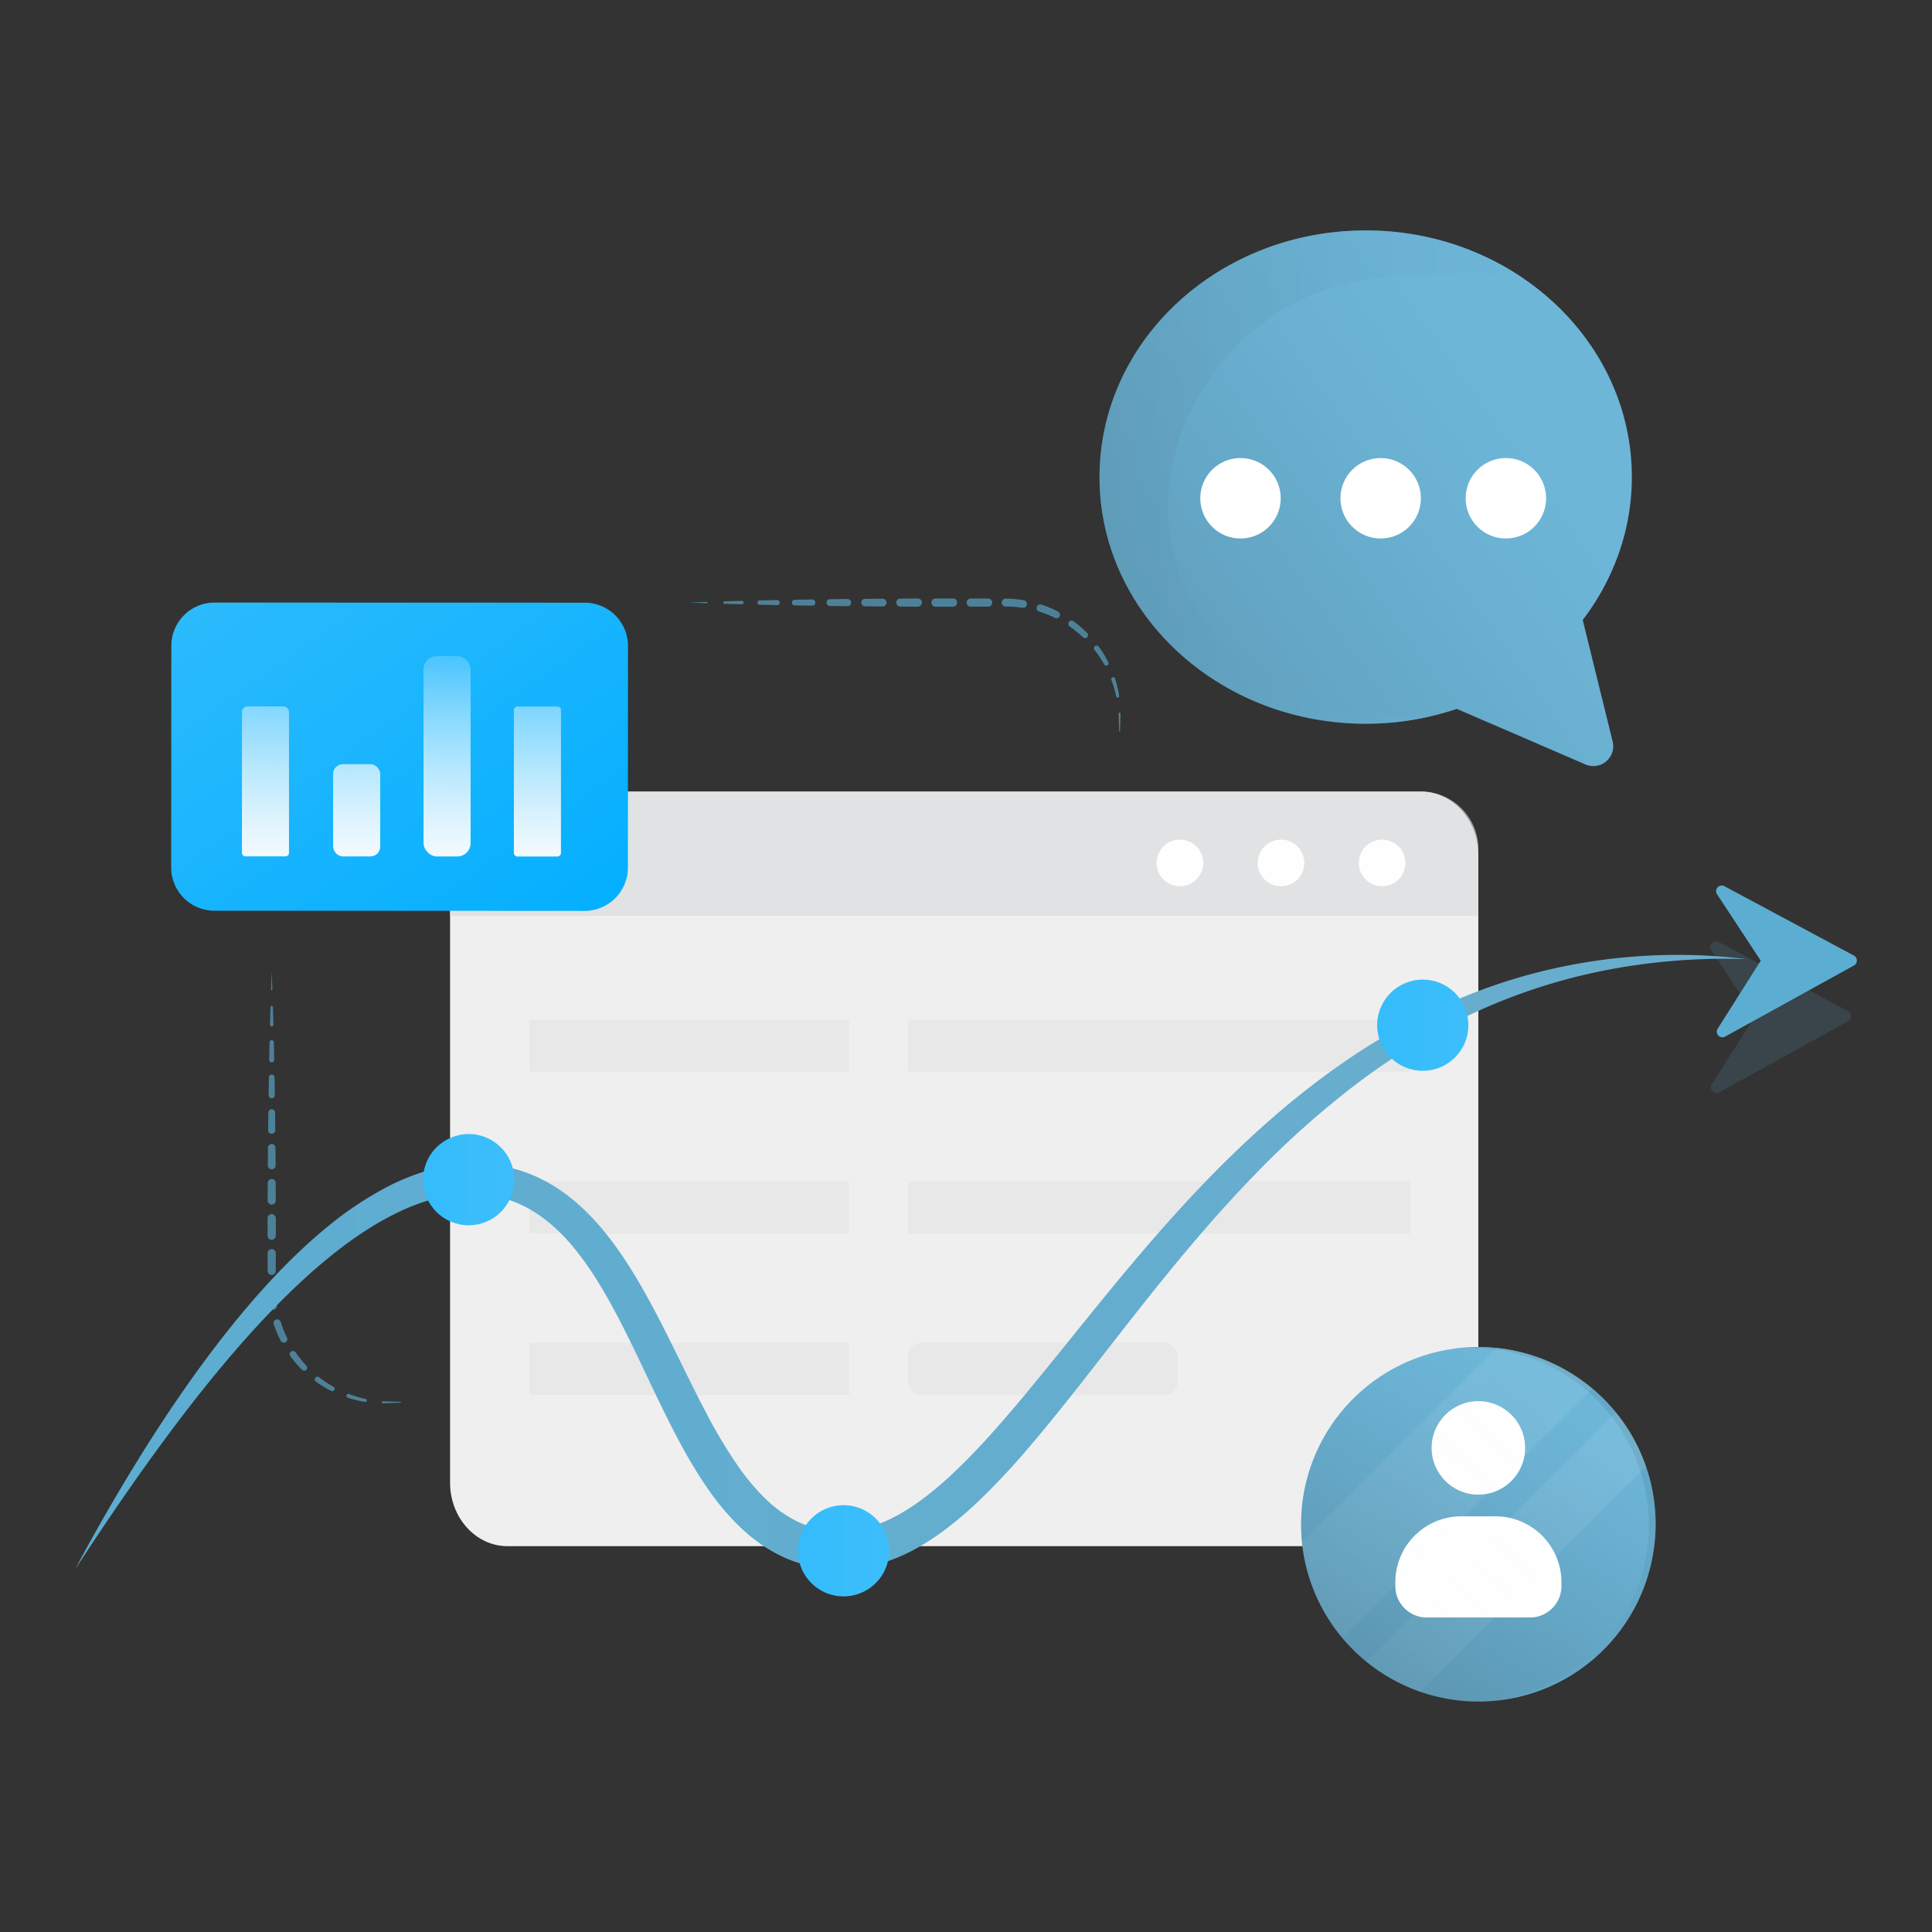 <svg xmlns="http://www.w3.org/2000/svg" xmlns:xlink="http://www.w3.org/1999/xlink" width="1080" height="1080" viewBox="0 0 1080 1080"><rect x="0" y="0" width="1080" height="1080" fill="#333333" stroke="none"/><defs><linearGradient id="a" x1="0.218" y1="0.957" x2="0.713" y2="0.154" gradientUnits="objectBoundingBox"><stop offset="0" stop-color="#5b95b0"/><stop offset="0.25" stop-color="#609fbc"/><stop offset="0.74" stop-color="#69afd0"/><stop offset="1" stop-color="#6db6d8"/></linearGradient><linearGradient id="b" x1="0.61" y1="0.151" x2="-0.026" y2="1.031" xlink:href="#a"/><linearGradient id="c" x1="0.781" y1="0.114" x2="-0.367" y2="1.301" gradientUnits="objectBoundingBox"><stop offset="0" stop-color="#fcfdfe"/><stop offset="0.09" stop-color="#fcfdfe" stop-opacity="0.961"/><stop offset="0.25" stop-color="#fcfdfe" stop-opacity="0.859"/><stop offset="0.44" stop-color="#fdfefe" stop-opacity="0.702"/><stop offset="0.68" stop-color="#feffff" stop-opacity="0.471"/><stop offset="0.93" stop-color="#fff" stop-opacity="0.18"/><stop offset="1" stop-color="#fff" stop-opacity="0.102"/></linearGradient><linearGradient id="d" x1="0.866" y1="0.165" x2="-0.326" y2="1.397" xlink:href="#c"/><linearGradient id="e" x1="-0.011" y1="0.5" x2="1.011" y2="0.5" gradientUnits="objectBoundingBox"><stop offset="0" stop-color="#5cadd2"/><stop offset="1" stop-color="#6aadcc"/></linearGradient><linearGradient id="f" y1="0.5" x2="1" y2="0.5" gradientUnits="objectBoundingBox"><stop offset="0" stop-color="#35bcfb"/><stop offset="1" stop-color="#3cbefb"/></linearGradient><linearGradient id="g" x1="0" y1="0.5" x2="1" y2="0.5" xlink:href="#f"/><linearGradient id="i" x1="1.077" y1="1.057" x2="-0.54" y2="-0.505" gradientUnits="objectBoundingBox"><stop offset="0" stop-color="#00aeff"/><stop offset="1" stop-color="#43c1fb"/></linearGradient><linearGradient id="j" x1="0.5" y1="1.224" x2="0.5" y2="-1.398" xlink:href="#c"/><linearGradient id="k" x1="0.5" y1="1.103" x2="0.5" y2="-0.104" xlink:href="#c"/><linearGradient id="l" x1="0.5" y1="1.137" x2="0.5" y2="-0.475" xlink:href="#c"/><linearGradient id="m" x1="0.5" y1="1.138" x2="0.5" y2="-0.475" xlink:href="#c"/><linearGradient id="n" x1="1.357" y1="-0.642" x2="2.42" y2="-0.642" xlink:href="#e"/><linearGradient id="o" x1="1.051" y1="-0.55" x2="2.114" y2="-0.55" xlink:href="#e"/><linearGradient id="p" x1="-0.086" y1="1.012" x2="0.795" y2="0.386" xlink:href="#a"/><linearGradient id="q" x1="0" y1="0.5" x2="1" y2="0.5" xlink:href="#a"/><clipPath id="s"><rect width="1080" height="1080"/></clipPath></defs><g id="r" clip-path="url(#s)"><g transform="translate(-31.031 0.833)"><g transform="translate(73.029 333.708)"><path d="M2227.042,1833.453v350.8c0,19.57-14.356,35.513-32.087,35.513H1684.326c-17.734,0-32.086-15.943-32.086-35.513v-350.8c0-19.57,14.356-35.513,32.086-35.513h510.632C2212.689,1797.943,2227.042,1813.886,2227.042,1833.453Z" transform="translate(-1442.65 -1689.992)" fill="#efefef"/><path d="M2227.021,1830.052v37.31H1652.18v-37.31a32.135,32.135,0,0,1,32.116-32.112h510.61A32.135,32.135,0,0,1,2227.021,1830.052Z" transform="translate(-1442.609 -1689.992)" fill="#d8dadb" opacity="0.66"/><circle cx="13.03" cy="13.03" r="13.03" transform="translate(604.548 134.824)" fill="#fefefe"/><circle cx="13.03" cy="13.03" r="13.03" transform="translate(661.06 134.824)" fill="#fefefe"/><circle cx="13.03" cy="13.03" r="13.03" transform="translate(717.571 134.824)" fill="#fefefe"/><g transform="translate(253.963 235.399)" opacity="0.32"><rect width="280.651" height="29.255" transform="translate(211.688)" fill="#d8dadb"/><rect width="280.651" height="29.255" transform="translate(211.688 90.334)" fill="#d8dadb"/><rect width="178.638" height="29.255" transform="translate(0 90.334)" fill="#d8dadb"/><rect width="178.638" height="29.255" transform="translate(0 180.665)" fill="#d8dadb"/><rect width="178.638" height="29.255" fill="#d8dadb"/><rect width="150.738" height="29.255" rx="7.41" transform="translate(211.688 180.665)" fill="#d8dadb"/></g><path d="M3322.062,2857.578c0,1.07-.029,2.136-.062,3.2-.094,2.7-.281,5.37-.627,8.007a99.045,99.045,0,0,1-161.03,65.573,100.766,100.766,0,0,1-13.312-13.092,98.688,98.688,0,0,1-22.67-53.561c-.323-3.362-.5-6.72-.5-10.144,0-.5,0-1.035.029-1.539.032-2.887.22-5.745.472-8.6a99.157,99.157,0,0,1,56.3-79.5c.646-.323,1.351-.627,2.01-.912a99.156,99.156,0,0,1,81.632.472c.22.094.472.219.688.323a100.082,100.082,0,0,1,21.658,13.845A98.833,98.833,0,0,1,3322.062,2857.578Z" transform="translate(-2438.56 -2340.018)" fill="url(#a)"/><path d="M3499.4,2857.618c0,1.07-.029,2.136-.062,3.2-.094,2.7-.281,5.369-.627,8.007a98.922,98.922,0,0,1-87.279,87.218,98.92,98.92,0,0,0,83.481-86.717c.346-2.638.537-5.308.627-8.007.029-1.066.062-2.137.062-3.2a98.849,98.849,0,0,0-35.416-75.917,100.1,100.1,0,0,0-21.658-13.846c-.22-.093-.472-.219-.689-.323a99.344,99.344,0,0,0-51.931-8.447,94.97,94.97,0,0,1,14.411-1.066,98.374,98.374,0,0,1,41.319,9.009c.22.094.472.22.688.323a100.094,100.094,0,0,1,21.658,13.845A98.834,98.834,0,0,1,3499.4,2857.618Z" transform="translate(-2615.9 -2340.058)" opacity="0.46" fill="url(#b)"/><path d="M3362.177,3107.838h-57.74a17.556,17.556,0,0,1-17.556-17.556v-2.13a36.851,36.851,0,0,1,36.851-36.851h19.15a36.851,36.851,0,0,1,36.852,36.851v2.13A17.556,17.556,0,0,1,3362.177,3107.838Z" transform="translate(-2548.882 -2538.195)" fill="#fefefe"/><circle cx="26.139" cy="26.139" r="26.139" transform="translate(758.286 448.703)" fill="#fefefe"/><g transform="translate(685.808 418.976)" opacity="0.08"><path d="M3287.721,2782.78,3148.1,2922.4a98.691,98.691,0,0,1-22.67-53.56l108.727-108.727a98.235,98.235,0,0,1,31.207,8.508c.22.094.472.22.688.323A100.072,100.072,0,0,1,3287.721,2782.78Z" transform="translate(-3125.43 -2760.11)" fill="url(#c)"/><path d="M3393.071,2901.569l-126.025,126.025a98.632,98.632,0,0,1-30.3-16.894l139.43-139.43A98.512,98.512,0,0,1,3393.071,2901.569Z" transform="translate(-3200.765 -2835.337)" fill="url(#d)"/></g><path d="M1003.87,2423.785q18.607-34.912,39.719-68.479,5.285-8.385,10.771-16.651t11.178-16.408q11.379-16.286,23.759-31.925c8.275-10.4,16.942-20.537,26.122-30.27q6.882-7.3,14.2-14.223c4.888-4.616,9.934-9.1,15.193-13.383a193.023,193.023,0,0,1,34.142-22.731,126.683,126.683,0,0,1,19.437-8.023,99.034,99.034,0,0,1,21.041-4.315c.9-.11,1.81-.133,2.715-.2l1.361-.081.682-.039h.682l2.735-.036h.685l.685.019,1.371.045,1.37.048.685.026.685.055,2.738.223.685.058.682.088,1.364.177,1.364.181.682.094.679.126a83.489,83.489,0,0,1,21.08,6.494c.853.359,1.661.792,2.483,1.206l2.457,1.257,2.382,1.374c.786.469,1.616.9,2.353,1.416l2.3,1.493c.378.255.773.491,1.138.76l1.106.8,2.208,1.6c.724.546,1.419,1.119,2.13,1.678l1.06.844c.356.281.708.563,1.044.86l2.037,1.768,1.018.885.97.915,1.94,1.839.488.459.469.475.934.95,1.868,1.9,1.791,1.94c.588.646,1.206,1.293,1.771,1.965a178.88,178.88,0,0,1,12.736,16.535c3.9,5.677,7.49,11.489,10.887,17.353s6.6,11.786,9.7,17.714,6.058,11.886,8.993,17.815c5.874,11.851,11.55,23.649,17.572,35.077a271.528,271.528,0,0,0,19.6,32.536,128.767,128.767,0,0,0,11.637,13.994c1.015,1.1,2.1,2.079,3.158,3.113.521.527,1.083.97,1.616,1.471s1.089.97,1.642,1.445a72.553,72.553,0,0,0,6.889,5.111,64.637,64.637,0,0,0,7.3,4.125,57.488,57.488,0,0,0,7.726,2.929l.989.294c.323.094.647.21.992.275l2.014.462,1.005.236,1.025.165,2.046.343a55.406,55.406,0,0,0,8.259.546,58.32,58.32,0,0,0,16.447-2.541,81.225,81.225,0,0,0,15.953-6.915c2.586-1.455,5.153-3.042,7.674-4.726s5.007-3.482,7.435-5.366,4.849-3.837,7.228-5.88c1.193-1.005,2.36-2.059,3.54-3.093s2.337-2.108,3.488-3.191c4.632-4.293,9.129-8.822,13.551-13.457s8.728-9.433,13.021-14.295c8.557-9.723,16.861-19.8,25.153-29.943,16.541-20.339,32.936-41.054,50.056-61.322s34.912-40.084,54.045-58.739q14.32-13.994,29.662-26.966c10.244-8.605,20.844-16.81,31.838-24.474a355.538,355.538,0,0,1,70.405-38.467,312.493,312.493,0,0,1,38.054-12.607q9.7-2.528,19.505-4.438c1.639-.3,3.271-.646,4.91-.915l4.923-.837,4.936-.734c.824-.12,1.645-.249,2.467-.359l2.476-.323c6.591-.873,13.208-1.49,19.829-1.939s13.253-.647,19.87-.682a314.793,314.793,0,0,1,39.547,2.34,351.887,351.887,0,0,0-78.3,6.162,321.72,321.72,0,0,0-74.048,23.963,360.232,360.232,0,0,0-66.3,40.2,505.218,505.218,0,0,0-57.834,51.925c-18.041,18.7-34.98,38.548-51.4,58.9-8.227,10.169-16.318,20.485-24.412,30.842s-16.163,20.779-24.38,31.155-16.573,20.715-25.3,30.874a393.346,393.346,0,0,1-27.8,29.53q-3.727,3.539-7.658,6.927t-8.065,6.624c-2.761,2.15-5.6,4.235-8.55,6.216s-5.974,3.879-9.116,5.67a102.5,102.5,0,0,1-20.229,8.77,79.39,79.39,0,0,1-22.463,3.478,76.779,76.779,0,0,1-11.43-.776l-2.825-.472-1.413-.242-1.4-.323-2.8-.646c-.469-.1-.925-.252-1.384-.385l-1.377-.41a78.863,78.863,0,0,1-10.719-4.093,83.491,83.491,0,0,1-9.875-5.6,93.873,93.873,0,0,1-8.935-6.695c-.7-.6-1.374-1.215-2.062-1.826s-1.387-1.209-2.027-1.852c-1.293-1.271-2.641-2.515-3.86-3.837a145.924,145.924,0,0,1-13.515-16.441c-4.054-5.7-7.716-11.537-11.159-17.433s-6.643-11.857-9.7-17.834c-6.126-11.96-11.744-23.953-17.385-35.794-2.822-5.919-5.654-11.789-8.556-17.585s-5.864-11.518-8.967-17.106c-6.219-11.159-12.959-21.878-20.844-31.288a102.365,102.365,0,0,0-12.73-12.853c-.572-.472-1.135-.97-1.713-1.422l-1.762-1.338-.879-.672c-.291-.229-.6-.42-.9-.646l-1.813-1.245c-.595-.433-1.235-.782-1.852-1.174l-1.865-1.147-1.914-1.041c-.646-.346-1.267-.714-1.94-1.005a65.8,65.8,0,0,0-16.421-5.557l-.533-.116-.54-.087-1.08-.171-1.08-.175-.54-.087-.543-.062-2.179-.246-.546-.062-.546-.032-1.1-.068-1.1-.071-.55-.035h-.55l-2.2-.039h-.553l-.553.016-1.105.032c-.737.032-1.474.016-2.214.091a84.521,84.521,0,0,0-17.7,3.064,111.53,111.53,0,0,0-17.271,6.465,157.644,157.644,0,0,0-16.538,9q-8.062,5.011-15.733,10.82c-5.107,3.856-10.1,7.923-14.97,12.145s-9.623,8.621-14.288,13.127c-9.313,9.029-18.254,18.513-26.885,28.308-17.265,19.6-33.366,40.346-48.812,61.59S1018.32,2401.733,1003.87,2423.785Z" transform="translate(-1003.87 -1881.119)" fill="url(#e)"/><circle cx="25.495" cy="25.495" r="25.495" transform="translate(727.841 213.065)" fill="url(#f)"/><circle cx="25.495" cy="25.495" r="25.495" transform="translate(404.058 506.863)" fill="url(#g)"/><circle cx="25.495" cy="25.495" r="25.495" transform="translate(194.497 299.4)" fill="url(#f)"/><path d="M1425.3,1495.351v5.634l-.048,118.361a24.232,24.232,0,0,1-24.18,24.131l-85.854-.049-117.019-.052h-4.138a24.215,24.215,0,0,1-24.131-24.131l.1-123.995a24.153,24.153,0,0,1,24.131-24.131l207,.052A24.224,24.224,0,0,1,1425.3,1495.351Z" transform="translate(-1116.25 -1468.818)" fill="url(#i)"/><g transform="translate(93.23 15.678)" opacity="0"><rect width="26.323" height="128.498" rx="8.58" transform="translate(51.01 0.023)" fill="#fff" opacity="0.54"/><rect width="26.323" height="128.498" rx="7.95" transform="translate(101.522 0.042)" fill="#fff" opacity="0.54"/><path d="M1788.9,1515.48l-.052,122.96a2.54,2.54,0,0,1-2.224,2.767h-21.881a2.541,2.541,0,0,1-2.221-2.77l.052-122.964a2.539,2.539,0,0,1,2.221-2.764h21.888A2.552,2.552,0,0,1,1788.9,1515.48Z" transform="translate(-1610.512 -1512.642)" fill="#fff" opacity="0.54"/><path d="M292.48,48.49h18.186a4.07,4.07,0,0,1,4.07,4.07V174.508a2.479,2.479,0,0,1-2.479,2.479H290.889a2.479,2.479,0,0,1-2.479-2.479V52.56A4.07,4.07,0,0,1,292.48,48.49Z" transform="translate(-288.41 -48.49)" fill="#fff" opacity="0.54"/></g><rect width="26.323" height="51.569" rx="5.44" transform="translate(144.224 92.629)" fill="url(#j)"/><rect width="26.323" height="112.015" rx="7.42" transform="translate(194.749 32.203)" fill="url(#k)"/><path d="M1788.9,1652.654l-.032,80.235a2.046,2.046,0,0,1-2.221,1.807h-21.881a2.047,2.047,0,0,1-2.221-1.807l.032-80.235a2.043,2.043,0,0,1,2.218-1.8h21.888A2.038,2.038,0,0,1,1788.9,1652.654Z" transform="translate(-1517.295 -1590.45)" fill="url(#l)"/><path d="M291.708,186.62h19.751a3.288,3.288,0,0,1,3.288,3.288v78.551a2,2,0,0,1-2,2h-22.3a2,2,0,0,1-2-2V189.908a3.288,3.288,0,0,1,3.268-3.288Z" transform="translate(-195.2 -126.291)" fill="url(#m)"/><g transform="translate(343.282 0)" opacity="0.64"><path d="M2065.82,1466.3l4.917-.191,4.917-.178a.372.372,0,0,1,.026.744h-.026l-4.917-.178Zm19.66-.685,9.83-.265a.946.946,0,0,1,.052,1.891h-.052l-9.83-.265a.682.682,0,0,1,0-1.361Zm19.664-.5,9.83-.2a1.392,1.392,0,1,1,.058,2.783h-.058l-9.83-.2a1.19,1.19,0,1,1,0-2.379Zm19.66-.4,9.83-.146a1.733,1.733,0,0,1,.052,3.462h-.052l-9.83-.146a1.587,1.587,0,0,1,0-3.174Zm19.661-.288,4.917-.071,4.917-.052a2,2,0,1,1,.042,4h-.042l-4.917-.052-4.917-.071a1.876,1.876,0,1,1,0-3.753Zm19.66-.22,9.83-.074a2.171,2.171,0,0,1,.032,4.341h-.032l-9.83-.074a2.1,2.1,0,0,1,0-4.2Zm19.661-.132,9.83-.045a2.271,2.271,0,1,1,.019,4.542h-.019l-9.83-.045a2.227,2.227,0,1,1,0-4.455Zm19.66-.074h9.83a2.3,2.3,0,0,1,0,4.6h-9.83a2.289,2.289,0,0,1,0-4.577Zm19.66.019,9.83.026a2.263,2.263,0,0,1,0,4.526l-9.83.026a2.285,2.285,0,0,1,0-4.568Zm19.673.071a65.4,65.4,0,0,1,10.115.892,2.147,2.147,0,0,1-.676,4.238,63.636,63.636,0,0,0-9.465-.7,2.213,2.213,0,1,1,0-4.425Zm19.961,3.333a65.6,65.6,0,0,1,9.333,3.947,1.962,1.962,0,0,1-1.765,3.5,61.524,61.524,0,0,0-8.835-3.52,2.063,2.063,0,0,1,1.225-3.941Zm17.915,9.3a66.069,66.069,0,0,1,7.642,6.591,1.678,1.678,0,0,1-2.344,2.4,62.511,62.511,0,0,0-7.416-6.022,1.823,1.823,0,0,1,2.075-3Zm14.162,14.259a65.387,65.387,0,0,1,5.227,8.579,1.314,1.314,0,1,1-2.317,1.238,62.636,62.636,0,0,0-5.334-7.991,1.516,1.516,0,1,1,2.385-1.872Zm9.054,17.824a64.513,64.513,0,0,1,2.3,9.7.844.844,0,0,1-1.658.3,62.576,62.576,0,0,0-2.722-9.284,1.1,1.1,0,0,1,2.059-.782Zm3.055,19.609c-.02.824-.02,1.658-.052,2.473l-.078,2.457-.175,4.917a.223.223,0,1,1-.446,0l-.175-4.917-.077-2.457c-.02-.821-.071-1.616-.1-2.441v-.019a.556.556,0,0,1,1.109-.045A.251.251,0,0,0,2306.927,1528.412Z" transform="translate(-2065.82 -1464)" fill="#5cadd2"/></g><g transform="translate(107.583 208.769)" opacity="0.64"><path d="M1338.988,2109.83l.191,4.917.178,4.917a.372.372,0,0,1-.743.026v-.026l.178-4.917Zm.682,19.66.265,9.83a.946.946,0,1,1-1.891.052s0-.036,0-.052l.265-9.83a.682.682,0,0,1,1.361,0Zm.511,19.66.2,9.83a1.392,1.392,0,0,1-2.783.058v-.058l.2-9.83a1.19,1.19,0,0,1,2.379,0Zm.395,19.661.145,9.83a1.733,1.733,0,1,1-3.462.052v-.052l.146-9.83a1.587,1.587,0,0,1,3.174,0Zm.291,19.66.071,4.917.052,4.917a2,2,0,0,1-4,.042v-.042l.052-4.917.071-4.917a1.876,1.876,0,0,1,3.753,0Zm.22,19.664.074,9.83a2.171,2.171,0,1,1-4.341.032s0-.025,0-.032l.074-9.83a2.1,2.1,0,0,1,4.2,0Zm.129,19.66.045,9.83a2.271,2.271,0,1,1-4.542.019v-.019l.045-9.83a2.227,2.227,0,1,1,4.454,0Zm.062,19.661v9.83a2.3,2.3,0,0,1-4.6,0h0v-9.83a2.289,2.289,0,0,1,4.577,0Zm0,19.66-.026,9.83a2.263,2.263,0,1,1-4.526,0l-.026-9.83a2.285,2.285,0,1,1,4.568,0Zm-.071,19.647a63.659,63.659,0,0,0,.7,9.465,2.146,2.146,0,0,1-4.238.675,65.344,65.344,0,0,1-.892-10.115,2.213,2.213,0,1,1,4.425-.039Zm2.835,18.72a61.6,61.6,0,0,0,3.52,8.835,1.962,1.962,0,0,1-3.5,1.765,65.634,65.634,0,0,1-3.947-9.332,2.064,2.064,0,1,1,3.915-1.312Zm8.337,17.061a62.553,62.553,0,0,0,6.022,7.419,1.678,1.678,0,0,1-2.4,2.344,66.066,66.066,0,0,1-6.591-7.642,1.823,1.823,0,1,1,2.932-2.166Zm13.115,13.858a62.626,62.626,0,0,0,7.991,5.333,1.314,1.314,0,0,1-1.238,2.318,65.538,65.538,0,0,1-8.573-5.227,1.516,1.516,0,0,1,1.768-2.463Zm16.725,9.4a62.562,62.562,0,0,0,9.284,2.722.844.844,0,0,1-.3,1.658,64.474,64.474,0,0,1-9.7-2.3,1.1,1.1,0,1,1,.669-2.1Zm18.917,4.021c.814.032,1.616.084,2.441.1l2.457.077,4.917.175a.223.223,0,1,1,0,.446l-4.917.174-2.457.078c-.815.032-1.649.032-2.473.052a.556.556,0,1,1-.022-1.112h.055Z" transform="translate(-1336.68 -2109.83)" fill="#5cadd2"/></g><path d="M3908.535,2101.321l-72.015,39.76a3.148,3.148,0,0,1-4.18-4.442l24.082-38-24.428-37.136a3.149,3.149,0,0,1,4.118-4.506l72.387,38.791a3.149,3.149,0,0,1,.036,5.531Z" transform="translate(-2917.42 -1865.043)" opacity="0.15" fill="url(#n)"/><path d="M3918.635,2005.071l-72.015,39.761a3.148,3.148,0,0,1-4.18-4.442l24.083-38-24.429-37.136a3.149,3.149,0,0,1,4.118-4.506l72.387,38.791a3.149,3.149,0,0,1,.036,5.531Z" transform="translate(-2924.256 -1799.906)" fill="url(#o)"/></g><g transform="translate(645.677 127.979)"><path d="M1357.43,1118.457c0,76.064,66.608,137.825,148.781,137.825a159.5,159.5,0,0,0,50.963-8.282l38.41,16.57,33.473,14.477a11.12,11.12,0,0,0,15.312-12.412l-16.734-67.951-.085-.417a134.956,134.956,0,0,0,20.17-37.236,128.635,128.635,0,0,0,.169-84.854c-19.244-55.482-75.392-95.647-141.673-95.647C1424.044,980.547,1357.43,1042.218,1357.43,1118.457Z" transform="translate(-1357.43 -980.53)" fill="url(#p)"/><path d="M1357.43,1118.474c0,76.064,66.608,137.825,148.781,137.825a155.293,155.293,0,0,0,36.672-4.265c-71.127,5.27-131.8-37.992-144.268-90.964-16.322-69.039,37.625-149.092,118.242-153.972,30.545-1.851,56.74-5.275,77.491.254a156.216,156.216,0,0,0-88.12-26.782C1424.044,980.564,1357.43,1042.236,1357.43,1118.474Z" transform="translate(-1357.43 -980.547)" opacity="0.43" fill="url(#q)"/><circle cx="22.488" cy="22.488" r="22.488" transform="translate(204.658 127.235)" fill="#fff"/><circle cx="22.488" cy="22.488" r="22.488" transform="translate(134.671 127.235)" fill="#fff"/><circle cx="22.488" cy="22.488" r="22.488" transform="translate(56.311 127.235)" fill="#fff"/></g></g></g></svg>
